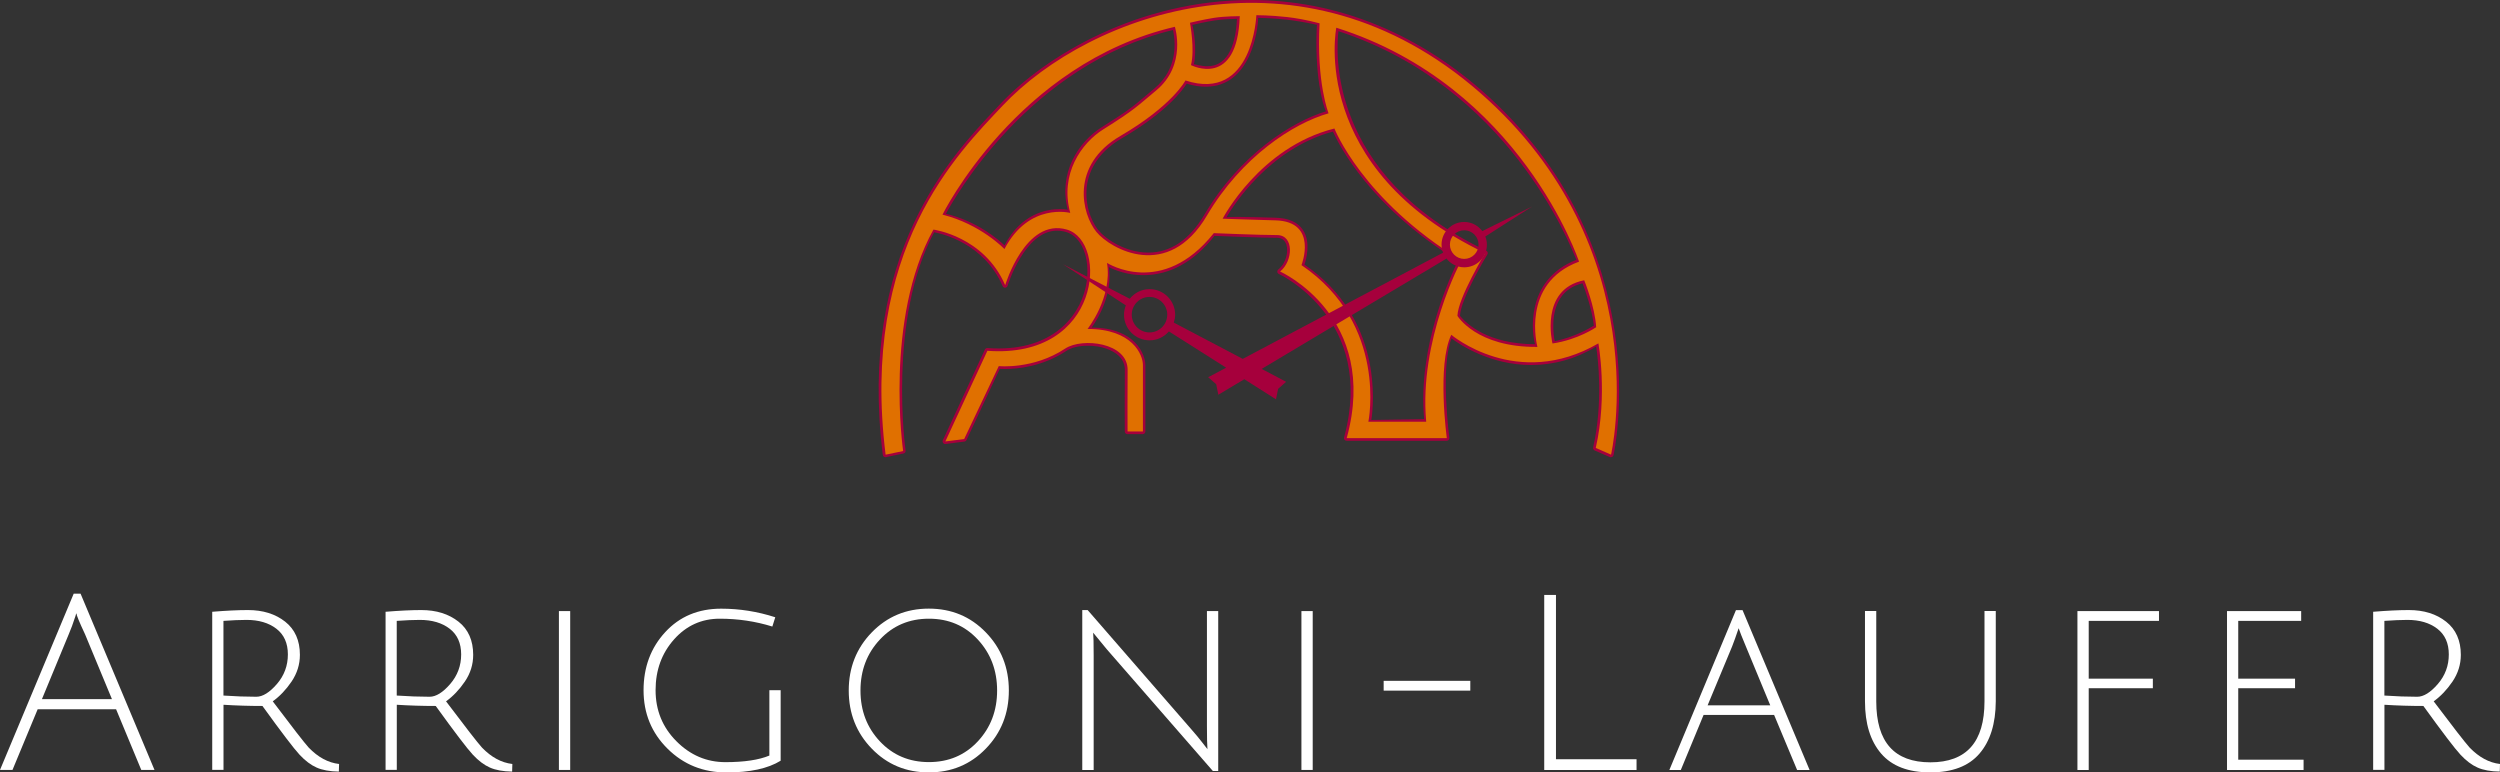 <svg version="1.1" id="Layer_1" xmlns="http://www.w3.org/2000/svg" xmlns:xlink="http://www.w3.org/1999/xlink" x="0px" y="0px"
     viewBox="0 0 436.56 134.89" enable-background="new 0 0 436.56 134.89" xml:space="preserve">
<rect x="0" y="0" width="436.56" height="134.89" fill="#333333" stroke="none"/>
<g>
	<g>
		<path fill="#A6003C" d="M281.14,79.83l-2.67-1.17c-0.2-0.09-0.32-0.31-0.27-0.53c1.78-7.86,0.86-15.47,0.53-17.62
			c-3.53,2.17-7.41,3.23-11.34,3.23c-7.17,0-12.47-3.56-13.93-4.65c-1.98,5.22-0.38,17.24-0.37,17.35c0.02,0.14-0.02,0.27-0.11,0.37
			c-0.08,0.1-0.21,0.16-0.35,0.16h-17.48c-0.14,0-0.28-0.07-0.37-0.18s-0.12-0.26-0.08-0.4c5.64-20.57-11.21-28.48-11.38-28.55
			c-0.15-0.06-0.25-0.2-0.27-0.36s0.05-0.32,0.17-0.42c1.37-1.1,1.82-3.15,1.39-4.39c-0.27-0.76-0.82-1.15-1.63-1.15
			c-2.49,0-8.46-0.23-10.91-0.33c-3.58,4.54-7.8,6.86-12.42,6.86c-2.82,0-4.98-0.88-6.02-1.41c0.69,4.72-1.87,8.96-3,10.56
			c7.68,0.04,9.38,4.75,9.38,6.54v11.61c0,0.25-0.21,0.46-0.46,0.46h-2.68c-0.25,0-0.46-0.21-0.46-0.46c0,0-0.03-8.26,0.01-10.7
			c0.02-0.94-0.31-1.76-0.98-2.44c-1.11-1.13-3.2-1.84-5.45-1.84c-1.53,0-2.9,0.32-3.74,0.88c-4.19,2.78-8.57,3.19-10.81,3.19
			c-0.38,0-0.67-0.01-0.86-0.03l-5.81,12.44c-0.07,0.14-0.2,0.24-0.36,0.26c-3.33,0.43-3.34,0.43-3.35,0.43
			c-0.15,0-0.28-0.07-0.37-0.19c-0.1-0.14-0.12-0.32-0.05-0.47l7.34-15.83c0.08-0.16,0.24-0.27,0.42-0.27
			c0.7,0.05,1.35,0.07,1.98,0.07c10.13,0,14.62-6.29,15.38-11.67c0.6-4.24-0.91-7.89-3.6-8.67c-0.53-0.15-1.07-0.23-1.58-0.23
			c-5.66,0-8.61,9.54-8.63,9.63c-0.05,0.18-0.22,0.31-0.42,0.33l0,0c-0.21,0-0.38-0.11-0.45-0.28c-3.21-7.45-10.52-9.14-11.95-9.4
			c-8.14,15.14-5.02,37.89-4.99,38.11c0.04,0.24-0.12,0.47-0.36,0.52c-3.12,0.65-3.14,0.65-3.16,0.65h-0.04l-0.23-0.09
			c-0.1-0.08-0.17-0.19-0.19-0.32c-4.35-34.99,11.95-52.22,19.79-60.5l0.77-0.82C182.59,9.76,198.77,0,218.49,0
			c14.51,0,28.42,5.46,40.23,15.79c31.1,27.21,23.13,63.32,23.04,63.69c-0.03,0.13-0.12,0.24-0.24,0.31l-0.21,0.05L281.14,79.83z
			 M216.17,37.88c1.9,0,4.53,0.08,6.57,0.14c2.27,0.06,3.88,0.78,4.78,2.13c1.43,2.15,0.57,5.19,0.27,6.06
			c13.62,9.29,12.12,24.23,11.68,27.13l9.22-0.15c-1.19-12.8,4.73-25.28,5.93-27.65c-15.24-9.28-20.8-20.2-21.86-22.56
			c-11.13,2.98-17.44,12.98-18.59,14.96C214.6,37.9,215.31,37.88,216.17,37.88z M233.73,5.45c-0.4,3.16-2.08,24.99,25.81,38.33
			c0.12,0.06,0.2,0.16,0.24,0.28c0.04,0.13,0.02,0.26-0.05,0.37c-0.05,0.08-4.69,7.77-4.78,10.73c1.23,1.47,4.89,4.92,13.1,4.95
			c-0.5-1.7-1.89-11.17,7.22-14.74C274.07,42.45,263.28,15.05,233.73,5.45z M276.35,49.47c-1.74,0.42-3.06,1.31-3.91,2.65
			c-1.7,2.66-1.16,6.38-0.95,7.46c3.41-0.69,6.09-2.25,6.83-2.72C278.05,54.16,276.8,50.64,276.35,49.47z M207.23,14.61
			c-0.75,1.19-3.59,5.01-11.34,9.54c-3.37,1.97-5.45,4.68-6.02,7.85c-0.59,3.32,0.56,6.53,1.96,8.23c1.24,1.5,4.69,3.88,8.68,3.88
			c3.92,0,7.23-2.25,9.84-6.68c6.14-10.41,15.25-16.19,21.18-17.98c-0.55-1.19-2.02-6.31-1.57-15.13c-2.22-0.47-4.08-0.75-5.22-0.88
			c-2.27-0.25-4.28-0.31-5.03-0.32c-0.03,1.91-1.23,12.02-9.12,12.02C209.54,15.15,208.41,14.97,207.23,14.61z M204.83,5.24
			c-25.14,6.09-38.23,29.44-39.65,32.09c5.5,1.31,9.22,4.56,10.23,5.52c2.87-5.5,7.29-6.33,9.64-6.33c0.59,0,1.07,0.05,1.4,0.1
			c-1.66-6.34,1.83-11.85,5.96-14.42c4.54-2.83,5.57-3.7,7.62-5.44l1.55-1.3C205.89,11.89,205.21,6.89,204.83,5.24z M216,3.29
			c-0.97,0.02-2.66,0.08-3.96,0.29c-1.45,0.23-3.16,0.61-3.83,0.77c0.27,0.89,0.8,4.47,0.27,6.86c0.37,0.04,1.29,0.36,2.34,0.36
			C213.95,11.57,215.74,8.7,216,3.29z"/>
        <path fill="#E07000" d="M258.43,16.17c-31.26-27.35-68.16-13.84-83.35,2.29c-7.79,8.28-24.9,25.02-20.43,60.94l3.06-0.64
			c0,0-3.33-23.1,5.29-38.67c0,0,8.84,1.17,12.53,9.71c0,0,3.53-11.82,10.78-9.71s6.02,22.63-13.89,21.17l-7.34,15.83l3.29-0.43
			l6.04-12.73c0,0,6.03,0.63,11.61-3.07c2.93-1.94,10.98-1.07,10.89,3.79c-0.04,2.44-0.01,10.69-0.01,10.69h2.68
			c0,0,0-10.44,0-11.61c0-1.75-1.81-6.29-9.67-6.29c0,0,4.37-5.46,3.4-11.53c0,0,9.62,6.17,18.65-5.2c0,0,8.04,0.34,11.05,0.34
			s2.8,4.54,0.53,6.36c0,0,17.46,7.82,11.63,29.1h17.48c0,0-1.75-12.78,0.78-18.05c0,0,11.49,9.74,25.69,1.5
			c0,0,1.65,8.95-0.46,18.26l2.67,1.17C281.32,79.41,289.65,43.49,258.43,16.17z M207.8,3.97c0,0,2.28-0.55,4.17-0.85
			s4.52-0.3,4.52-0.3c-0.41,12.75-8.52,8.55-8.52,8.55C208.68,8.69,207.8,3.97,207.8,3.97z M186.89,37.18c0,0-7.19-1.89-11.49,6.31
			c0,0-4.12-4.33-10.82-6.01c0,0,13.05-26.39,40.58-32.8c0,0,2.12,6.66-3.27,11.12c-3.29,2.72-3.66,3.31-9.23,6.79
			C188.84,24.98,185.04,30.38,186.89,37.18z M210.75,37.66c-6.79,11.51-16.82,5.83-19.28,2.85c-2.55-3.09-4.68-11.6,4.18-16.77
			c9.11-5.32,11.36-9.69,11.36-9.69c11.8,3.86,12.38-11.4,12.38-11.4s2.44,0,5.39,0.33c1.32,0.15,3.28,0.46,5.65,1.09
			C229.86,14.44,232,19.79,232,19.79C225.85,21.53,216.81,27.38,210.75,37.66z M249.05,73.65h-10.1c0,0,3.5-17.05-11.68-27.35
			c0,0,2.99-7.62-4.54-7.82c-3.65-0.09-9.23-0.29-9.23-0.29s6.48-12.48,19.52-15.75c0,0,4.86,12.46,22.15,23.04
			C255.17,45.48,247.74,59.37,249.05,73.65z M268.47,60.58c-10.68,0.1-13.97-5.43-13.97-5.43c0.1-3.11,4.85-10.95,4.85-10.95
			c-30.94-14.79-26-39.36-26-39.36c32.21,10.16,42.39,40.85,42.39,40.85C265.48,49.47,268.47,60.58,268.47,60.58z M278.73,57.14
			c0,0-3.17,2.19-7.63,2.84c0,0-2.33-9.49,5.54-11.04C276.64,48.93,278.53,53.59,278.73,57.14z"/>
        <path fill="#A6003C" d="M267.52,36.07l-8.68,4.29c-0.72-0.97-1.86-1.6-3.16-1.6c-2.18,0-3.95,1.77-3.95,3.95
			c0,0.52,0.11,1.02,0.29,1.48c-0.01-0.02-0.02-0.04-0.03-0.06l-34.98,18.54l-12.04-6.34c0.14-0.43,0.24-0.89,0.24-1.37
			c0-2.47-2-4.47-4.47-4.47c-1.41,0-2.64,0.66-3.46,1.68l-11.65-6.03l10.97,7.19c-0.2,0.51-0.32,1.05-0.32,1.63
			c0,2.47,2,4.47,4.47,4.47c1.35,0,2.55-0.61,3.37-1.56l0,0l10,6.34l-3.14,1.66l1.4,1.23l0.37,1.83l4.54-2.71l5.53,3.51l0.37-1.83
			l1.4-1.23l-4.27-2.25l32.26-19.26c-0.02-0.03-0.05-0.08-0.07-0.12c0.72,0.99,1.88,1.64,3.19,1.64c2.18,0,3.95-1.77,3.95-3.95
			c0-0.51-0.1-0.99-0.28-1.43L267.52,36.07z M200.73,58.05c-1.71,0-3.1-1.39-3.1-3.1s1.39-3.1,3.1-3.1s3.1,1.39,3.1,3.1
			C203.83,56.66,202.45,58.05,200.73,58.05z M252.19,44.52c0.03,0.06,0.07,0.13,0.1,0.19C252.26,44.65,252.23,44.59,252.19,44.52z
			 M255.69,45.21c-1.38,0-2.5-1.12-2.5-2.5s1.12-2.5,2.5-2.5c1.38,0,2.5,1.12,2.5,2.5C258.19,44.09,257.07,45.21,255.69,45.21z"/>
	</g>
    <g>
		<path fill="#FFFFFF" d="M6.58,123.85l-4.4,10.6H0l12.87-30.78h1.2l12.91,30.78h-2.31l-4.4-10.6
			C20.27,123.85,6.58,123.85,6.58,123.85z M13.34,107.09c-0.03,0.03-0.09,0.2-0.17,0.51c-0.4,1.23-0.78,2.27-1.15,3.12l-4.7,11.37
			h12.23l-4.7-11.33C13.84,108.61,13.34,107.38,13.34,107.09z"/>
        <path fill="#FFFFFF" d="M37.06,134.45v-27.62c2.45-0.2,4.53-0.3,6.24-0.3c2.62,0,4.79,0.68,6.5,2.03s2.57,3.29,2.57,5.79
			c0,1.68-0.49,3.23-1.45,4.66c-0.97,1.43-2.07,2.58-3.29,3.46c3.39,4.5,5.49,7.2,6.28,8.08c1.62,1.68,3.39,2.64,5.3,2.86
			l-0.04,1.33c-1.6-0.03-2.89-0.26-3.89-0.71c-1-0.44-1.99-1.19-2.97-2.24c-0.98-1.05-3.14-3.89-6.48-8.51
			c-2.31,0-4.57-0.07-6.8-0.21v11.37h-1.97V134.45z M44.76,121.67c1.11,0,2.31-0.74,3.59-2.22s1.92-3.21,1.92-5.17
			s-0.67-3.46-2.01-4.49c-1.34-1.03-3.08-1.54-5.22-1.54c-1.14,0-2.48,0.06-4.02,0.17v13.04C41.08,121.6,42.99,121.67,44.76,121.67z
			"/>
        <path fill="#FFFFFF" d="M67.33,134.45v-27.62c2.45-0.2,4.53-0.3,6.24-0.3c2.62,0,4.79,0.68,6.5,2.03s2.56,3.29,2.56,5.79
			c0,1.68-0.48,3.23-1.45,4.66c-0.97,1.43-2.07,2.58-3.29,3.46c3.39,4.5,5.49,7.2,6.28,8.08c1.62,1.68,3.39,2.64,5.3,2.86
			l-0.04,1.33c-1.6-0.03-2.89-0.26-3.89-0.71c-1-0.44-1.99-1.19-2.97-2.24c-0.98-1.05-3.14-3.89-6.48-8.51
			c-2.31,0-4.57-0.07-6.8-0.21v11.37h-1.96V134.45z M75.02,121.67c1.11,0,2.31-0.74,3.59-2.22s1.92-3.21,1.92-5.17
			s-0.67-3.46-2.01-4.49c-1.34-1.03-3.08-1.54-5.22-1.54c-1.14,0-2.48,0.06-4.02,0.17v13.04C71.35,121.6,73.26,121.67,75.02,121.67z
			"/>
        <path fill="#FFFFFF" d="M97.6,134.45v-27.74h1.97v27.74H97.6z"/>
        <path fill="#FFFFFF" d="M125.68,108.04c-3.16,0-5.82,1.2-7.97,3.61c-2.15,2.41-3.23,5.37-3.23,8.87c0,3.51,1.21,6.48,3.63,8.91
			c2.42,2.44,5.28,3.66,8.57,3.66c3.29,0,5.85-0.39,7.67-1.15v-11.41h1.97v12.31c-2.22,1.37-5.37,2.05-9.45,2.05
			c-4.08,0-7.51-1.38-10.3-4.15c-2.79-2.76-4.19-6.16-4.19-10.2c0-4.03,1.26-7.42,3.78-10.15c2.52-2.74,5.78-4.1,9.77-4.1
			c3.22,0,6.37,0.5,9.45,1.5l-0.51,1.62C131.91,108.49,128.85,108.04,125.68,108.04z"/>
        <path fill="#FFFFFF" d="M162.19,134.88c-3.96,0-7.28-1.38-9.96-4.15c-2.68-2.76-4.02-6.15-4.02-10.15c0-4,1.34-7.39,4.02-10.15
			c2.68-2.76,6-4.15,9.96-4.15s7.28,1.38,9.96,4.15c2.68,2.76,4.02,6.15,4.02,10.15c0,4.01-1.34,7.39-4.02,10.15
			C169.47,133.5,166.15,134.88,162.19,134.88z M162.21,108.04c-3.43,0-6.28,1.21-8.55,3.63s-3.4,5.39-3.4,8.91s1.13,6.48,3.4,8.89
			c2.27,2.41,5.12,3.61,8.55,3.61c3.43,0,6.28-1.2,8.53-3.61c2.25-2.41,3.38-5.37,3.38-8.89s-1.13-6.49-3.38-8.91
			C168.49,109.25,165.65,108.04,162.21,108.04z"/>
        <path fill="#FFFFFF" d="M188.99,134.45v-27.92h0.94l18.22,20.96c0.66,0.74,1.26,1.48,1.82,2.2c0.56,0.73,0.85,1.1,0.88,1.13
			c-0.06-0.68-0.09-2.02-0.09-4.02v-20.09h1.97v27.92h-0.94l-18.55-21.29l-2.35-2.86c0.06,0.57,0.09,1.91,0.09,4.02v19.96h-1.99
			V134.45z"/>
        <path fill="#FFFFFF" d="M227.26,134.45v-27.74h1.97v27.74H227.26z"/>
        <path fill="#FFFFFF" d="M241.62,118.89h15.13v1.71h-15.13L241.62,118.89L241.62,118.89z"/>
        <path fill="#FFFFFF" d="M269.66,134.45v-30.56h2.05v28.69h14.07v1.88h-16.12V134.45z"/>
        <path fill="#FFFFFF" d="M297.49,124.84l-3.98,9.62h-2l11.63-27.92h1.15L316,134.46h-2.18l-4.02-9.62H297.49z M303.61,109.7
			c-0.43,1.28-0.81,2.35-1.15,3.21l-4.27,10.26h10.94l-4.23-10.22C304.23,111.36,303.8,110.27,303.61,109.7z"/>
        <path fill="#FFFFFF" d="M345.67,131.59c-1.88,2.2-4.75,3.29-8.59,3.29c-3.85,0-6.71-1.1-8.59-3.29c-1.88-2.19-2.82-5.23-2.82-9.11
			V106.7h1.97v15.78c0,7.1,3.15,10.64,9.45,10.64c6.3,0,9.45-3.55,9.45-10.64V106.7h1.97v15.78
			C348.49,126.36,347.55,129.4,345.67,131.59z"/>
        <path fill="#FFFFFF" d="M362.77,134.45v-27.74h14.24v1.71h-12.27v10.09h11.2v1.67h-11.2v14.28h-1.97V134.45z"/>
        <path fill="#FFFFFF" d="M388.89,134.45v-27.74h12.95v1.71h-10.99v10.09h9.92v1.67h-9.92v12.48h11.41v1.8h-13.37V134.45z"/>
        <path fill="#FFFFFF" d="M414.41,134.45v-27.62c2.45-0.2,4.53-0.3,6.24-0.3c2.62,0,4.79,0.68,6.5,2.03s2.57,3.29,2.57,5.79
			c0,1.68-0.49,3.23-1.45,4.66c-0.97,1.43-2.07,2.58-3.29,3.46c3.39,4.5,5.49,7.2,6.28,8.08c1.63,1.68,3.39,2.64,5.3,2.86
			l-0.04,1.33c-1.6-0.03-2.89-0.26-3.89-0.71c-1-0.44-1.99-1.19-2.97-2.24c-0.98-1.05-3.14-3.89-6.48-8.51
			c-2.31,0-4.57-0.07-6.8-0.21v11.37h-1.97V134.45z M422.11,121.67c1.11,0,2.31-0.74,3.59-2.22s1.92-3.21,1.92-5.17
			s-0.67-3.46-2.01-4.49s-3.08-1.54-5.22-1.54c-1.14,0-2.48,0.06-4.02,0.17v13.04C418.43,121.6,420.34,121.67,422.11,121.67z"/>
	</g>
</g>
</svg>
